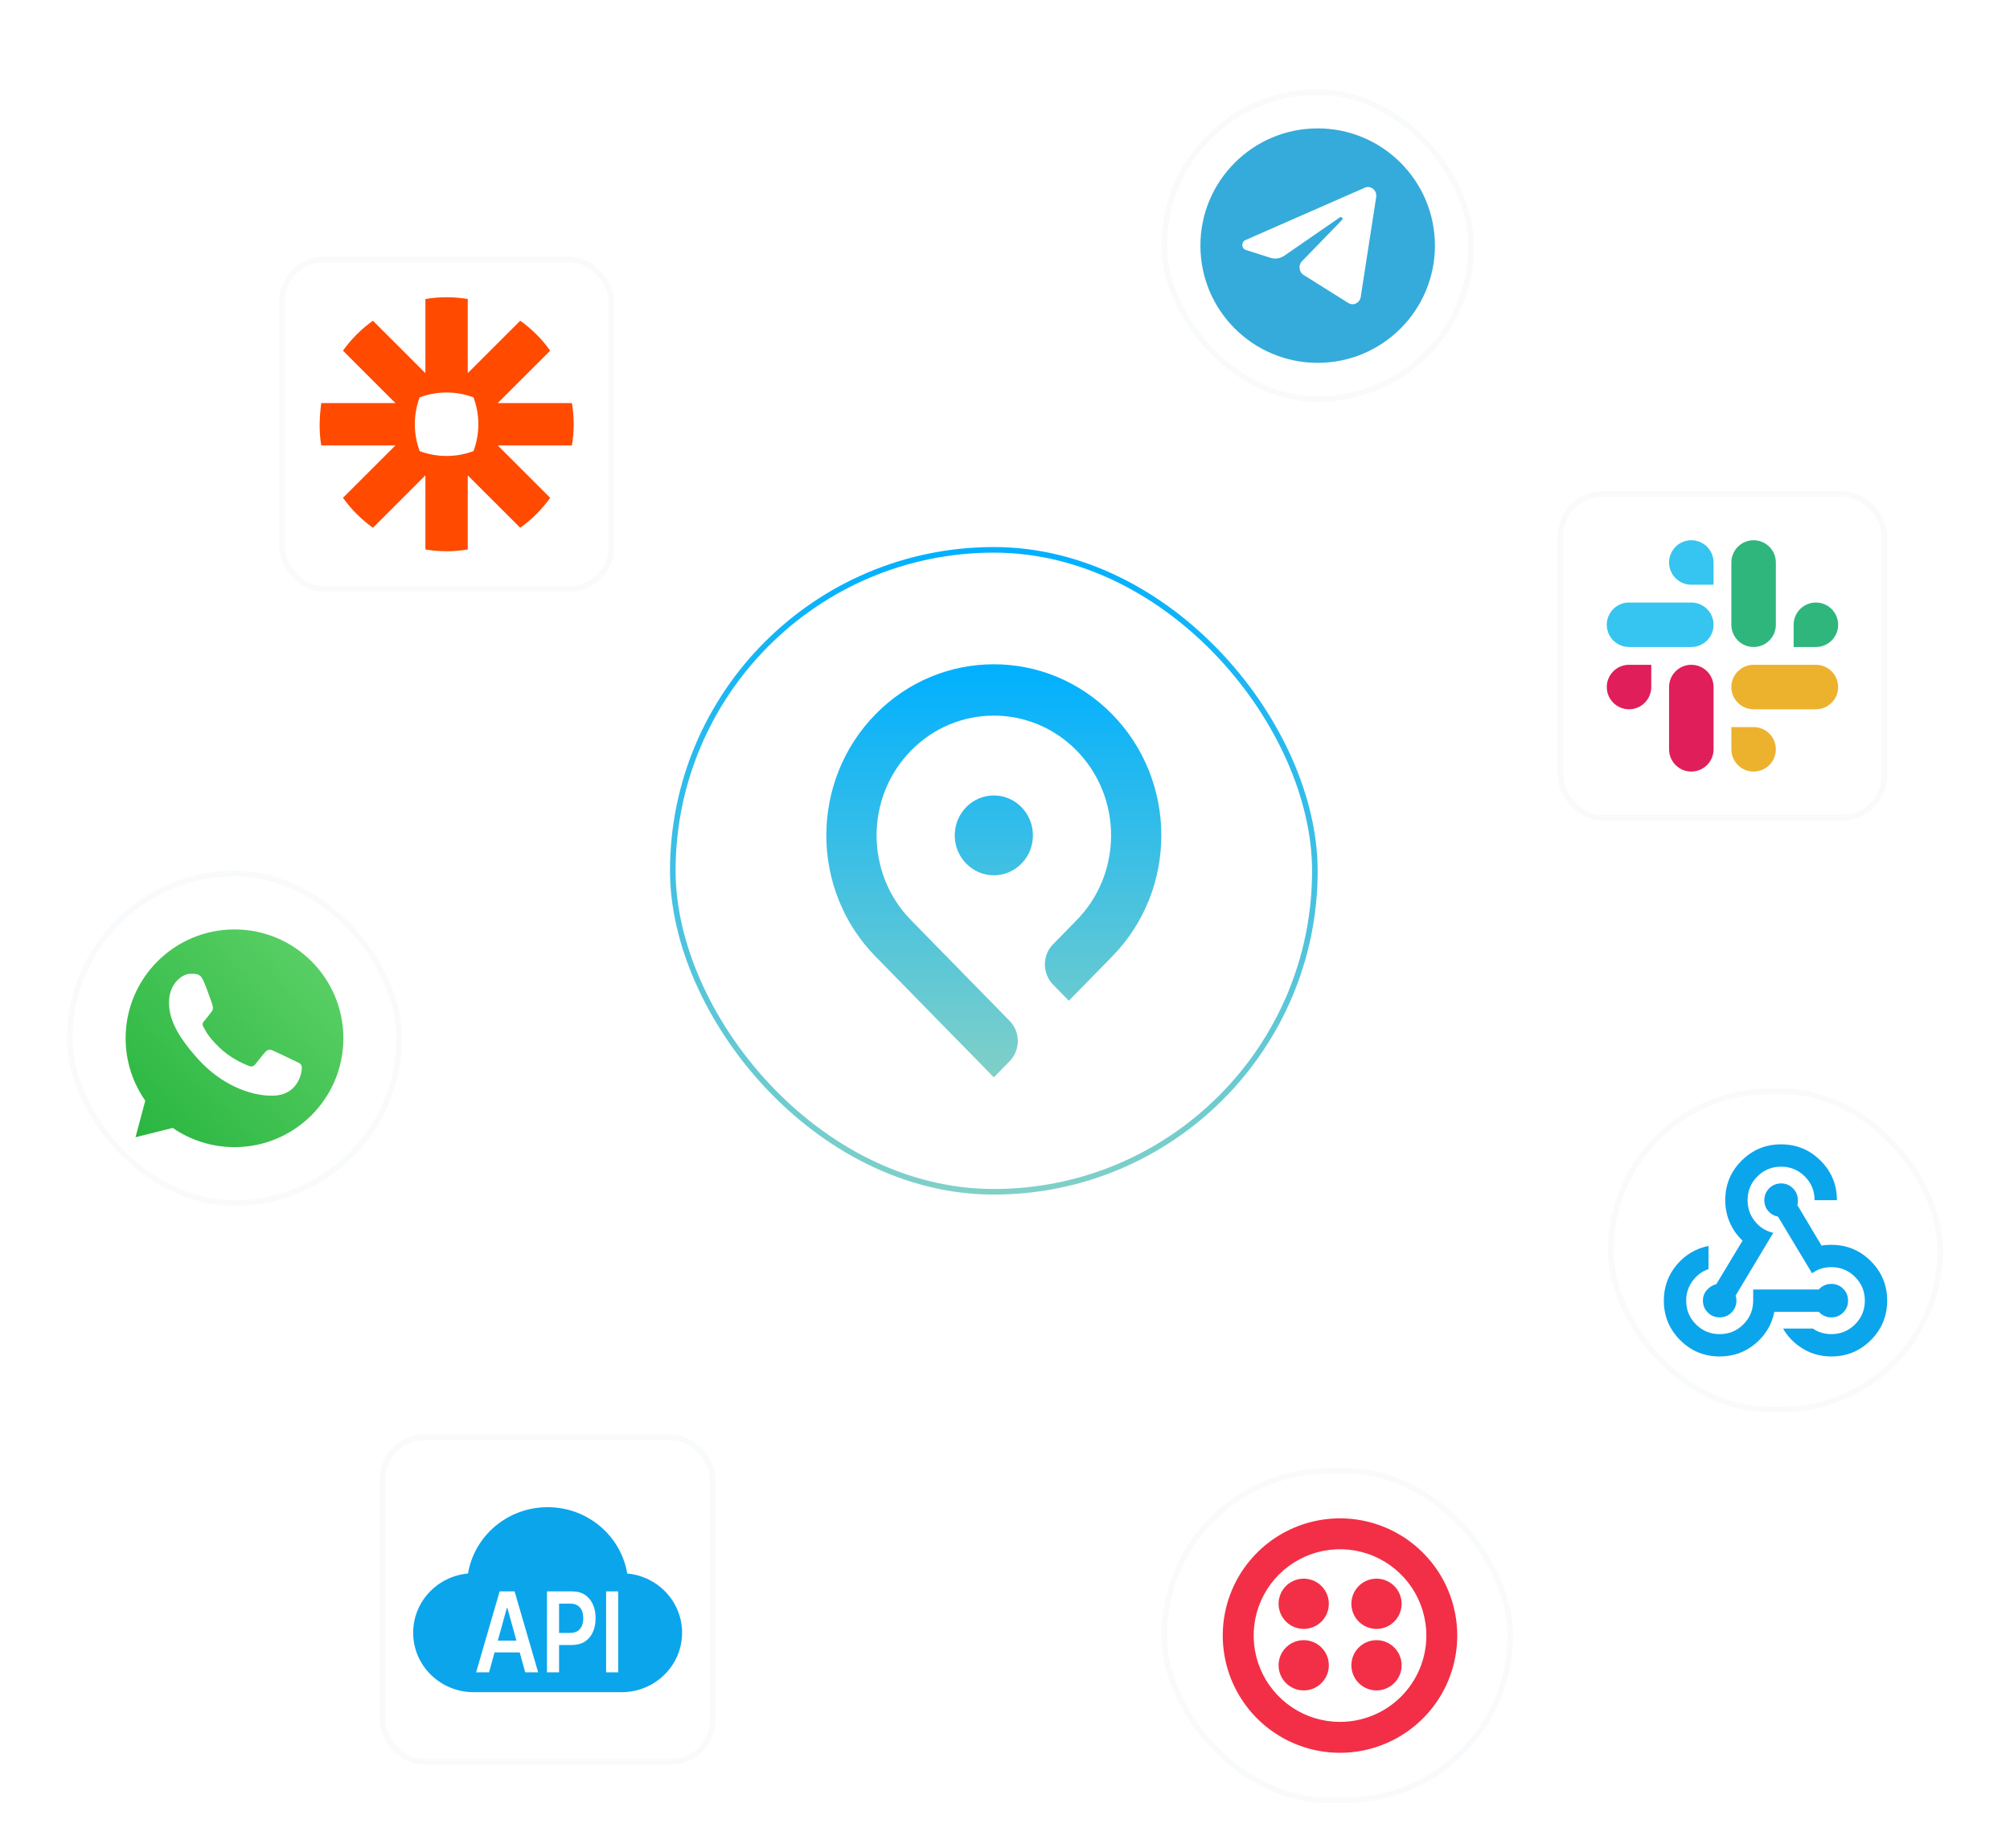 <svg width="360" height="331" viewBox="0 0 360 331" fill="none" xmlns="http://www.w3.org/2000/svg">
<g filter="url(#filter0_dd_631_1521)">
<rect x="120" y="82" width="116" height="116" rx="58" fill="white"/>
<rect x="120.5" y="82.5" width="115" height="115" rx="57.5" stroke="url(#paint0_linear_631_1521)"/>
<path d="M199.213 111.978C210.929 123.948 210.929 143.356 199.213 155.326L191.435 163.273L188.607 160.383C186.654 158.388 186.654 155.154 188.607 153.158L192.849 148.824C201.05 140.444 201.05 126.859 192.849 118.48C184.648 110.101 171.352 110.101 163.151 118.48C154.95 126.859 154.95 140.444 163.151 148.824L180.828 166.885C182.781 168.88 182.781 172.115 180.828 174.11L178 177L156.787 155.326C145.071 143.356 145.071 123.948 156.787 111.978C168.503 100.007 187.497 100.007 199.213 111.978Z" fill="url(#paint1_linear_631_1521)"/>
<path d="M182.95 128.595C185.683 131.388 185.683 135.916 182.95 138.709C180.216 141.502 175.784 141.502 173.05 138.709C170.317 135.916 170.317 131.388 173.05 128.595C175.784 125.801 180.216 125.801 182.95 128.595Z" fill="url(#paint2_linear_631_1521)"/>
</g>
<g filter="url(#filter1_dd_631_1521)">
<rect x="208" width="56" height="56" rx="28" fill="white"/>
<rect x="208.5" y="0.5" width="55" height="55" rx="27.5" stroke="#F9FAFB"/>
<circle cx="236" cy="28" r="21" fill="#34ABDA"/>
<path d="M246.48 19.313C246.667 18.105 245.518 17.151 244.444 17.623L223.047 27.017C222.277 27.355 222.333 28.522 223.132 28.777L227.545 30.182C228.387 30.45 229.299 30.311 230.034 29.803L239.982 22.93C240.282 22.723 240.609 23.15 240.353 23.414L233.192 30.797C232.498 31.513 232.635 32.727 233.471 33.251L241.488 38.278C242.388 38.842 243.545 38.276 243.713 37.189L246.48 19.313Z" fill="white"/>
</g>
<g filter="url(#filter2_dd_631_1521)">
<rect x="12" y="140" width="60" height="60" rx="30" fill="white"/>
<rect x="12.5" y="140.5" width="59" height="59" rx="29.5" stroke="#F9FAFB"/>
<path d="M61.5 170C61.5 180.77 52.77 189.5 42 189.5C37.892 189.5 34.081 188.23 30.938 186.061L24.273 187.727L26.019 181.177C23.802 178.012 22.5 174.158 22.5 170C22.5 159.23 31.23 150.5 42 150.5C52.77 150.5 61.5 159.23 61.5 170Z" fill="url(#paint3_linear_631_1521)"/>
<path d="M36.312 159.437C35.772 158.351 34.942 158.447 34.104 158.447C32.605 158.447 30.27 160.242 30.27 163.581C30.27 166.318 31.476 169.314 35.54 173.796C39.462 178.122 44.615 180.359 48.894 180.283C53.172 180.207 54.052 176.525 54.052 175.282C54.052 174.731 53.71 174.456 53.475 174.381C52.017 173.682 49.328 172.378 48.716 172.133C48.104 171.888 47.785 172.219 47.586 172.399C47.031 172.928 45.931 174.486 45.555 174.837C45.178 175.187 44.617 175.01 44.383 174.878C43.523 174.533 41.192 173.496 39.334 171.694C37.036 169.467 36.901 168.7 36.468 168.018C36.122 167.472 36.376 167.138 36.503 166.991C36.998 166.42 37.682 165.538 37.988 165.1C38.295 164.661 38.051 163.996 37.906 163.581C37.277 161.799 36.745 160.307 36.312 159.437Z" fill="white"/>
</g>
<g filter="url(#filter3_dd_631_1521)">
<rect x="50" y="30" width="60" height="60" rx="8" fill="white"/>
<rect x="50.5" y="30.5" width="59" height="59" rx="7.5" stroke="#F9FAFB"/>
<path d="M84.802 64.813C81.715 65.975 78.256 65.977 75.169 64.814C74.006 61.73 74.006 58.272 75.167 55.188C78.253 54.024 81.716 54.024 84.802 55.188C85.965 58.271 85.964 61.73 84.802 64.813ZM102.434 56.208H89.145L98.541 46.818C97.067 44.748 95.246 42.93 93.175 41.456L83.778 50.846V37.567C81.271 37.145 78.699 37.146 76.191 37.567V50.846L66.795 41.456C64.724 42.929 62.903 44.75 61.428 46.818L70.825 56.208H57.537C57.209 58.79 57.103 61.216 57.537 63.792H70.826L61.428 73.182C62.907 75.255 64.72 77.067 66.795 78.545L76.191 69.154V82.434C78.699 82.854 81.27 82.854 83.778 82.434V69.154L93.176 78.545C95.248 77.07 97.065 75.253 98.541 73.182L89.144 63.792H102.434C102.855 61.288 102.855 58.712 102.434 56.208Z" fill="#FF4A00"/>
</g>
<g filter="url(#filter4_dd_631_1521)">
<rect x="288" y="179" width="60" height="58" rx="29" fill="white"/>
<rect x="288.5" y="179.5" width="59" height="57" rx="28.5" stroke="#F9FAFB"/>
<path d="M308 227C305.233 227 302.875 226.025 300.926 224.074C298.977 222.123 298.001 219.765 298 217C298 214.567 298.759 212.442 300.276 210.626C301.793 208.81 303.701 207.668 306 207.2V211.35C304.833 211.75 303.875 212.467 303.126 213.5C302.377 214.533 302.001 215.7 302 217C302 218.667 302.583 220.083 303.75 221.25C304.917 222.417 306.333 223 308 223C309.667 223 311.083 222.417 312.25 221.25C313.417 220.083 314 218.667 314 217V215H325.75C326.017 214.7 326.342 214.458 326.726 214.274C327.11 214.09 327.535 213.999 328 214C328.833 214 329.542 214.292 330.126 214.876C330.71 215.46 331.001 216.168 331 217C331 217.833 330.709 218.542 330.126 219.126C329.543 219.71 328.835 220.001 328 220C327.533 220 327.108 219.909 326.724 219.726C326.34 219.543 326.016 219.301 325.752 219H317.8C317.333 221.3 316.191 223.209 314.374 224.726C312.557 226.243 310.432 227.001 308 227ZM328 227C326.133 227 324.442 226.542 322.926 225.626C321.41 224.71 320.218 223.501 319.35 222H324.7C325.167 222.333 325.683 222.583 326.25 222.75C326.817 222.917 327.4 223 328 223C329.667 223 331.083 222.417 332.25 221.25C333.417 220.083 334 218.667 334 217C334 215.333 333.417 213.917 332.25 212.75C331.083 211.583 329.667 211 328 211C327.333 211 326.717 211.092 326.15 211.276C325.583 211.46 325.05 211.735 324.55 212.1L318.45 201.95C317.75 201.817 317.167 201.483 316.7 200.95C316.233 200.417 316 199.767 316 199C316 198.167 316.292 197.459 316.876 196.876C317.46 196.293 318.168 196.001 319 196C319.833 196 320.542 196.292 321.126 196.876C321.71 197.46 322.001 198.168 322 199V199.426C322 199.542 321.967 199.683 321.9 199.85L326.25 207.15C326.517 207.083 326.8 207.042 327.1 207.026C327.4 207.01 327.7 207.001 328 207C330.767 207 333.125 207.975 335.076 209.926C337.027 211.877 338.001 214.235 338 217C338 219.767 337.025 222.125 335.074 224.076C333.123 226.027 330.765 227.001 328 227ZM308 220C307.167 220 306.459 219.709 305.876 219.126C305.293 218.543 305.001 217.835 305 217C305 216.267 305.233 215.633 305.7 215.1C306.167 214.567 306.733 214.217 307.4 214.05L312.1 206.25C311.133 205.35 310.375 204.275 309.824 203.026C309.273 201.777 308.999 200.435 309 199C309 196.233 309.975 193.875 311.926 191.926C313.877 189.977 316.235 189.001 319 189C321.767 189 324.125 189.975 326.076 191.926C328.027 193.877 329.001 196.235 329 199H325C325 197.333 324.417 195.917 323.25 194.75C322.083 193.583 320.667 193 319 193C317.333 193 315.917 193.583 314.75 194.75C313.583 195.917 313 197.333 313 199C313 200.433 313.433 201.692 314.3 202.776C315.167 203.86 316.267 204.551 317.6 204.85L310.85 216.1C310.917 216.267 310.959 216.417 310.976 216.55C310.993 216.683 311.001 216.833 311 217C311 217.833 310.709 218.542 310.126 219.126C309.543 219.71 308.835 220.001 308 220Z" fill="#0BA5EC"/>
</g>
<g filter="url(#filter5_dd_631_1521)">
<rect x="279" y="72" width="59" height="59" rx="8" fill="white"/>
<rect x="279.5" y="72.5" width="58" height="58" rx="7.5" stroke="#F9FAFB"/>
<path d="M325.235 99.906C327.435 99.906 329.219 98.122 329.219 95.922C329.219 93.722 327.435 91.938 325.235 91.938C323.034 91.938 321.25 93.722 321.25 95.922V99.906H325.235ZM314.078 99.906C316.279 99.906 318.063 98.122 318.063 95.921V84.766C318.063 82.565 316.279 80.781 314.078 80.781C311.878 80.781 310.094 82.565 310.094 84.766V95.921C310.094 98.122 311.878 99.906 314.078 99.906Z" fill="#2EB67D"/>
<path d="M291.765 103.094C289.565 103.094 287.781 104.878 287.781 107.078C287.781 109.279 289.565 111.062 291.765 111.062C293.966 111.062 295.75 109.278 295.75 107.078V103.094H291.765ZM302.922 103.094C300.721 103.094 298.938 104.878 298.938 107.079V118.234C298.938 120.435 300.721 122.219 302.922 122.219C305.122 122.219 306.906 120.435 306.906 118.234V107.079C306.906 104.878 305.122 103.094 302.922 103.094Z" fill="#E01E5A"/>
<path d="M310.094 118.235C310.094 120.435 311.878 122.219 314.078 122.219C316.279 122.219 318.062 120.435 318.062 118.235C318.062 116.034 316.279 114.25 314.078 114.25L310.094 114.25L310.094 118.235ZM310.094 107.078C310.094 109.279 311.878 111.062 314.079 111.062L325.234 111.062C327.435 111.062 329.219 109.279 329.219 107.078C329.219 104.878 327.435 103.094 325.234 103.094L314.079 103.094C311.878 103.094 310.094 104.878 310.094 107.078Z" fill="#ECB22E"/>
<path d="M306.906 84.765C306.906 82.565 305.122 80.781 302.922 80.781C300.721 80.781 298.938 82.565 298.938 84.766C298.938 86.966 300.721 88.75 302.922 88.75L306.906 88.75L306.906 84.765ZM306.906 95.922C306.906 93.721 305.122 91.938 302.921 91.938L291.766 91.938C289.565 91.938 287.781 93.721 287.781 95.922C287.781 98.122 289.565 99.906 291.766 99.906L302.921 99.906C305.122 99.906 306.906 98.122 306.906 95.922Z" fill="#36C5F0"/>
</g>
<g filter="url(#filter6_dd_631_1521)">
<rect x="68" y="241" width="60.163" height="59.143" rx="8" fill="white"/>
<rect x="68.5" y="241.5" width="59.163" height="58.143" rx="7.5" stroke="#F9FAFB"/>
<path d="M98.082 254C105.258 254 111.212 259.143 112.339 265.883C117.849 266.385 122.163 270.942 122.163 276.49C122.163 282.374 117.311 287.143 111.326 287.143H84.837C78.852 287.143 74 282.374 74 276.49C74 270.942 78.314 266.385 83.824 265.883C84.951 259.142 90.906 254 98.082 254Z" fill="#0BA5EC"/>
<path d="M110.728 269.084V283.588H108.559V269.084H110.728Z" fill="white"/>
<path d="M97.963 283.588V269.084H102.453C103.373 269.084 104.145 269.292 104.769 269.707C105.396 270.123 105.87 270.694 106.189 271.421C106.513 272.143 106.675 272.965 106.675 273.886C106.675 274.816 106.513 275.642 106.189 276.364C105.866 277.087 105.388 277.656 104.757 278.071C104.125 278.482 103.348 278.687 102.424 278.687H99.448V276.527H102.132C102.67 276.527 103.11 276.414 103.453 276.187C103.796 275.961 104.049 275.649 104.213 275.252C104.381 274.856 104.465 274.4 104.465 273.886C104.465 273.371 104.381 272.918 104.213 272.526C104.049 272.134 103.794 271.829 103.447 271.612C103.104 271.39 102.662 271.279 102.12 271.279H100.132V283.588H97.963Z" fill="white"/>
<path d="M87.587 283.588H85.272L89.487 269.084H92.165L96.386 283.588H94.071L90.873 272.058H90.779L87.587 283.588ZM87.663 277.901H93.977V280.012H87.663V277.901Z" fill="white"/>
</g>
<g filter="url(#filter7_dd_631_1521)">
<rect x="208" y="247" width="63" height="60" rx="30" fill="white"/>
<rect x="208.5" y="247.5" width="62" height="59" rx="29.5" stroke="#F9FAFB"/>
<path d="M242.037 271.307C242.037 270.417 242.301 269.547 242.795 268.807C243.29 268.067 243.993 267.49 244.815 267.149C245.637 266.809 246.542 266.719 247.415 266.893C248.288 267.067 249.09 267.495 249.719 268.125C250.348 268.754 250.777 269.556 250.951 270.429C251.124 271.302 251.035 272.206 250.694 273.029C250.354 273.851 249.777 274.554 249.037 275.048C248.297 275.543 247.427 275.807 246.537 275.807C245.946 275.807 245.361 275.69 244.815 275.464C244.269 275.238 243.773 274.907 243.355 274.489C242.937 274.071 242.606 273.575 242.38 273.029C242.153 272.483 242.037 271.898 242.037 271.307Z" fill="#F22F46"/>
<path d="M242.037 282.326C242.037 281.436 242.3 280.566 242.795 279.826C243.289 279.085 243.992 278.508 244.814 278.168C245.636 277.827 246.541 277.738 247.414 277.911C248.287 278.084 249.089 278.513 249.719 279.142C250.348 279.772 250.777 280.573 250.951 281.446C251.124 282.319 251.035 283.224 250.695 284.047C250.354 284.869 249.777 285.572 249.037 286.066C248.297 286.561 247.427 286.825 246.537 286.825C245.344 286.825 244.199 286.351 243.356 285.507C242.512 284.663 242.037 283.519 242.037 282.326Z" fill="#F22F46"/>
<path d="M229 282.326C229 281.436 229.263 280.566 229.758 279.826C230.252 279.085 230.955 278.508 231.777 278.168C232.599 277.827 233.504 277.738 234.377 277.911C235.25 278.084 236.052 278.513 236.682 279.142C237.311 279.772 237.74 280.573 237.913 281.446C238.087 282.319 237.998 283.224 237.658 284.047C237.317 284.869 236.74 285.572 236 286.066C235.26 286.561 234.39 286.825 233.5 286.825C232.307 286.825 231.162 286.351 230.318 285.507C229.475 284.663 229 283.519 229 282.326Z" fill="#F22F46"/>
<path d="M229 271.307C229 270.417 229.264 269.547 229.758 268.807C230.253 268.067 230.956 267.49 231.778 267.149C232.6 266.809 233.505 266.719 234.378 266.893C235.251 267.067 236.053 267.495 236.682 268.125C237.311 268.754 237.74 269.556 237.914 270.429C238.087 271.302 237.998 272.206 237.658 273.029C237.317 273.851 236.74 274.554 236 275.048C235.26 275.543 234.39 275.807 233.5 275.807C232.909 275.807 232.324 275.69 231.778 275.464C231.232 275.238 230.736 274.907 230.318 274.489C229.9 274.071 229.569 273.575 229.343 273.029C229.116 272.483 229 271.898 229 271.307Z" fill="#F22F46"/>
<path d="M240 256C235.847 256 231.786 257.232 228.333 259.539C224.879 261.847 222.188 265.127 220.598 268.964C219.009 272.801 218.593 277.024 219.404 281.097C220.214 285.171 222.214 288.913 225.151 291.85C228.088 294.786 231.83 296.786 235.904 297.597C239.978 298.407 244.2 297.991 248.037 296.401C251.875 294.811 255.154 292.12 257.462 288.666C259.769 285.212 261 281.152 261 276.999C261 271.429 258.787 266.088 254.849 262.15C250.911 258.212 245.569 256 240 256ZM240 292.465C236.941 292.465 233.951 291.558 231.409 289.858C228.865 288.159 226.883 285.744 225.713 282.918C224.543 280.092 224.237 276.982 224.833 273.982C225.43 270.983 226.903 268.227 229.066 266.064C231.229 263.902 233.984 262.429 236.984 261.832C239.984 261.235 243.093 261.541 245.919 262.712C248.745 263.882 251.16 265.864 252.86 268.407C254.559 270.95 255.466 273.94 255.467 276.999C255.467 279.03 255.067 281.041 254.289 282.918C253.512 284.794 252.373 286.499 250.937 287.935C249.5 289.372 247.795 290.511 245.919 291.288C244.042 292.065 242.031 292.465 240 292.465Z" fill="#F22F46"/>
</g>
<defs>
<filter id="filter0_dd_631_1521" x="108" y="82" width="140" height="140" filterUnits="userSpaceOnUse" color-interpolation-filters="sRGB">
<feFlood flood-opacity="0" result="BackgroundImageFix"/>
<feColorMatrix in="SourceAlpha" type="matrix" values="0 0 0 0 0 0 0 0 0 0 0 0 0 0 0 0 0 0 127 0" result="hardAlpha"/>
<feMorphology radius="2" operator="erode" in="SourceAlpha" result="effect1_dropShadow_631_1521"/>
<feOffset dy="4"/>
<feGaussianBlur stdDeviation="3"/>
<feColorMatrix type="matrix" values="0 0 0 0 0.063 0 0 0 0 0.094 0 0 0 0 0.157 0 0 0 0.03 0"/>
<feBlend mode="normal" in2="BackgroundImageFix" result="effect1_dropShadow_631_1521"/>
<feColorMatrix in="SourceAlpha" type="matrix" values="0 0 0 0 0 0 0 0 0 0 0 0 0 0 0 0 0 0 127 0" result="hardAlpha"/>
<feMorphology radius="4" operator="erode" in="SourceAlpha" result="effect2_dropShadow_631_1521"/>
<feOffset dy="12"/>
<feGaussianBlur stdDeviation="8"/>
<feColorMatrix type="matrix" values="0 0 0 0 0.063 0 0 0 0 0.094 0 0 0 0 0.157 0 0 0 0.08 0"/>
<feBlend mode="normal" in2="effect1_dropShadow_631_1521" result="effect2_dropShadow_631_1521"/>
<feBlend mode="normal" in="SourceGraphic" in2="effect2_dropShadow_631_1521" result="shape"/>
</filter>
<filter id="filter1_dd_631_1521" x="196" y="0" width="80" height="80" filterUnits="userSpaceOnUse" color-interpolation-filters="sRGB">
<feFlood flood-opacity="0" result="BackgroundImageFix"/>
<feColorMatrix in="SourceAlpha" type="matrix" values="0 0 0 0 0 0 0 0 0 0 0 0 0 0 0 0 0 0 127 0" result="hardAlpha"/>
<feMorphology radius="2" operator="erode" in="SourceAlpha" result="effect1_dropShadow_631_1521"/>
<feOffset dy="4"/>
<feGaussianBlur stdDeviation="3"/>
<feColorMatrix type="matrix" values="0 0 0 0 0.063 0 0 0 0 0.094 0 0 0 0 0.157 0 0 0 0.03 0"/>
<feBlend mode="normal" in2="BackgroundImageFix" result="effect1_dropShadow_631_1521"/>
<feColorMatrix in="SourceAlpha" type="matrix" values="0 0 0 0 0 0 0 0 0 0 0 0 0 0 0 0 0 0 127 0" result="hardAlpha"/>
<feMorphology radius="4" operator="erode" in="SourceAlpha" result="effect2_dropShadow_631_1521"/>
<feOffset dy="12"/>
<feGaussianBlur stdDeviation="8"/>
<feColorMatrix type="matrix" values="0 0 0 0 0.063 0 0 0 0 0.094 0 0 0 0 0.157 0 0 0 0.08 0"/>
<feBlend mode="normal" in2="effect1_dropShadow_631_1521" result="effect2_dropShadow_631_1521"/>
<feBlend mode="normal" in="SourceGraphic" in2="effect2_dropShadow_631_1521" result="shape"/>
</filter>
<filter id="filter2_dd_631_1521" x="0" y="140" width="84" height="84" filterUnits="userSpaceOnUse" color-interpolation-filters="sRGB">
<feFlood flood-opacity="0" result="BackgroundImageFix"/>
<feColorMatrix in="SourceAlpha" type="matrix" values="0 0 0 0 0 0 0 0 0 0 0 0 0 0 0 0 0 0 127 0" result="hardAlpha"/>
<feMorphology radius="2" operator="erode" in="SourceAlpha" result="effect1_dropShadow_631_1521"/>
<feOffset dy="4"/>
<feGaussianBlur stdDeviation="3"/>
<feColorMatrix type="matrix" values="0 0 0 0 0.063 0 0 0 0 0.094 0 0 0 0 0.157 0 0 0 0.03 0"/>
<feBlend mode="normal" in2="BackgroundImageFix" result="effect1_dropShadow_631_1521"/>
<feColorMatrix in="SourceAlpha" type="matrix" values="0 0 0 0 0 0 0 0 0 0 0 0 0 0 0 0 0 0 127 0" result="hardAlpha"/>
<feMorphology radius="4" operator="erode" in="SourceAlpha" result="effect2_dropShadow_631_1521"/>
<feOffset dy="12"/>
<feGaussianBlur stdDeviation="8"/>
<feColorMatrix type="matrix" values="0 0 0 0 0.063 0 0 0 0 0.094 0 0 0 0 0.157 0 0 0 0.08 0"/>
<feBlend mode="normal" in2="effect1_dropShadow_631_1521" result="effect2_dropShadow_631_1521"/>
<feBlend mode="normal" in="SourceGraphic" in2="effect2_dropShadow_631_1521" result="shape"/>
</filter>
<filter id="filter3_dd_631_1521" x="38" y="30" width="84" height="84" filterUnits="userSpaceOnUse" color-interpolation-filters="sRGB">
<feFlood flood-opacity="0" result="BackgroundImageFix"/>
<feColorMatrix in="SourceAlpha" type="matrix" values="0 0 0 0 0 0 0 0 0 0 0 0 0 0 0 0 0 0 127 0" result="hardAlpha"/>
<feMorphology radius="2" operator="erode" in="SourceAlpha" result="effect1_dropShadow_631_1521"/>
<feOffset dy="4"/>
<feGaussianBlur stdDeviation="3"/>
<feColorMatrix type="matrix" values="0 0 0 0 0.063 0 0 0 0 0.094 0 0 0 0 0.157 0 0 0 0.03 0"/>
<feBlend mode="normal" in2="BackgroundImageFix" result="effect1_dropShadow_631_1521"/>
<feColorMatrix in="SourceAlpha" type="matrix" values="0 0 0 0 0 0 0 0 0 0 0 0 0 0 0 0 0 0 127 0" result="hardAlpha"/>
<feMorphology radius="4" operator="erode" in="SourceAlpha" result="effect2_dropShadow_631_1521"/>
<feOffset dy="12"/>
<feGaussianBlur stdDeviation="8"/>
<feColorMatrix type="matrix" values="0 0 0 0 0.063 0 0 0 0 0.094 0 0 0 0 0.157 0 0 0 0.08 0"/>
<feBlend mode="normal" in2="effect1_dropShadow_631_1521" result="effect2_dropShadow_631_1521"/>
<feBlend mode="normal" in="SourceGraphic" in2="effect2_dropShadow_631_1521" result="shape"/>
</filter>
<filter id="filter4_dd_631_1521" x="276" y="179" width="84" height="82" filterUnits="userSpaceOnUse" color-interpolation-filters="sRGB">
<feFlood flood-opacity="0" result="BackgroundImageFix"/>
<feColorMatrix in="SourceAlpha" type="matrix" values="0 0 0 0 0 0 0 0 0 0 0 0 0 0 0 0 0 0 127 0" result="hardAlpha"/>
<feMorphology radius="2" operator="erode" in="SourceAlpha" result="effect1_dropShadow_631_1521"/>
<feOffset dy="4"/>
<feGaussianBlur stdDeviation="3"/>
<feColorMatrix type="matrix" values="0 0 0 0 0.063 0 0 0 0 0.094 0 0 0 0 0.157 0 0 0 0.03 0"/>
<feBlend mode="normal" in2="BackgroundImageFix" result="effect1_dropShadow_631_1521"/>
<feColorMatrix in="SourceAlpha" type="matrix" values="0 0 0 0 0 0 0 0 0 0 0 0 0 0 0 0 0 0 127 0" result="hardAlpha"/>
<feMorphology radius="4" operator="erode" in="SourceAlpha" result="effect2_dropShadow_631_1521"/>
<feOffset dy="12"/>
<feGaussianBlur stdDeviation="8"/>
<feColorMatrix type="matrix" values="0 0 0 0 0.063 0 0 0 0 0.094 0 0 0 0 0.157 0 0 0 0.08 0"/>
<feBlend mode="normal" in2="effect1_dropShadow_631_1521" result="effect2_dropShadow_631_1521"/>
<feBlend mode="normal" in="SourceGraphic" in2="effect2_dropShadow_631_1521" result="shape"/>
</filter>
<filter id="filter5_dd_631_1521" x="267" y="72" width="83" height="83" filterUnits="userSpaceOnUse" color-interpolation-filters="sRGB">
<feFlood flood-opacity="0" result="BackgroundImageFix"/>
<feColorMatrix in="SourceAlpha" type="matrix" values="0 0 0 0 0 0 0 0 0 0 0 0 0 0 0 0 0 0 127 0" result="hardAlpha"/>
<feMorphology radius="2" operator="erode" in="SourceAlpha" result="effect1_dropShadow_631_1521"/>
<feOffset dy="4"/>
<feGaussianBlur stdDeviation="3"/>
<feColorMatrix type="matrix" values="0 0 0 0 0.063 0 0 0 0 0.094 0 0 0 0 0.157 0 0 0 0.03 0"/>
<feBlend mode="normal" in2="BackgroundImageFix" result="effect1_dropShadow_631_1521"/>
<feColorMatrix in="SourceAlpha" type="matrix" values="0 0 0 0 0 0 0 0 0 0 0 0 0 0 0 0 0 0 127 0" result="hardAlpha"/>
<feMorphology radius="4" operator="erode" in="SourceAlpha" result="effect2_dropShadow_631_1521"/>
<feOffset dy="12"/>
<feGaussianBlur stdDeviation="8"/>
<feColorMatrix type="matrix" values="0 0 0 0 0.063 0 0 0 0 0.094 0 0 0 0 0.157 0 0 0 0.08 0"/>
<feBlend mode="normal" in2="effect1_dropShadow_631_1521" result="effect2_dropShadow_631_1521"/>
<feBlend mode="normal" in="SourceGraphic" in2="effect2_dropShadow_631_1521" result="shape"/>
</filter>
<filter id="filter6_dd_631_1521" x="56" y="241" width="84.163" height="83.143" filterUnits="userSpaceOnUse" color-interpolation-filters="sRGB">
<feFlood flood-opacity="0" result="BackgroundImageFix"/>
<feColorMatrix in="SourceAlpha" type="matrix" values="0 0 0 0 0 0 0 0 0 0 0 0 0 0 0 0 0 0 127 0" result="hardAlpha"/>
<feMorphology radius="2" operator="erode" in="SourceAlpha" result="effect1_dropShadow_631_1521"/>
<feOffset dy="4"/>
<feGaussianBlur stdDeviation="3"/>
<feColorMatrix type="matrix" values="0 0 0 0 0.063 0 0 0 0 0.094 0 0 0 0 0.157 0 0 0 0.03 0"/>
<feBlend mode="normal" in2="BackgroundImageFix" result="effect1_dropShadow_631_1521"/>
<feColorMatrix in="SourceAlpha" type="matrix" values="0 0 0 0 0 0 0 0 0 0 0 0 0 0 0 0 0 0 127 0" result="hardAlpha"/>
<feMorphology radius="4" operator="erode" in="SourceAlpha" result="effect2_dropShadow_631_1521"/>
<feOffset dy="12"/>
<feGaussianBlur stdDeviation="8"/>
<feColorMatrix type="matrix" values="0 0 0 0 0.063 0 0 0 0 0.094 0 0 0 0 0.157 0 0 0 0.08 0"/>
<feBlend mode="normal" in2="effect1_dropShadow_631_1521" result="effect2_dropShadow_631_1521"/>
<feBlend mode="normal" in="SourceGraphic" in2="effect2_dropShadow_631_1521" result="shape"/>
</filter>
<filter id="filter7_dd_631_1521" x="196" y="247" width="87" height="84" filterUnits="userSpaceOnUse" color-interpolation-filters="sRGB">
<feFlood flood-opacity="0" result="BackgroundImageFix"/>
<feColorMatrix in="SourceAlpha" type="matrix" values="0 0 0 0 0 0 0 0 0 0 0 0 0 0 0 0 0 0 127 0" result="hardAlpha"/>
<feMorphology radius="2" operator="erode" in="SourceAlpha" result="effect1_dropShadow_631_1521"/>
<feOffset dy="4"/>
<feGaussianBlur stdDeviation="3"/>
<feColorMatrix type="matrix" values="0 0 0 0 0.063 0 0 0 0 0.094 0 0 0 0 0.157 0 0 0 0.03 0"/>
<feBlend mode="normal" in2="BackgroundImageFix" result="effect1_dropShadow_631_1521"/>
<feColorMatrix in="SourceAlpha" type="matrix" values="0 0 0 0 0 0 0 0 0 0 0 0 0 0 0 0 0 0 127 0" result="hardAlpha"/>
<feMorphology radius="4" operator="erode" in="SourceAlpha" result="effect2_dropShadow_631_1521"/>
<feOffset dy="12"/>
<feGaussianBlur stdDeviation="8"/>
<feColorMatrix type="matrix" values="0 0 0 0 0.063 0 0 0 0 0.094 0 0 0 0 0.157 0 0 0 0.08 0"/>
<feBlend mode="normal" in2="effect1_dropShadow_631_1521" result="effect2_dropShadow_631_1521"/>
<feBlend mode="normal" in="SourceGraphic" in2="effect2_dropShadow_631_1521" result="shape"/>
</filter>
<linearGradient id="paint0_linear_631_1521" x1="120" y1="82" x2="120" y2="198" gradientUnits="userSpaceOnUse">
<stop stop-color="#00B0FF"/>
<stop offset="1" stop-color="#80D0C7"/>
</linearGradient>
<linearGradient id="paint1_linear_631_1521" x1="148" y1="103" x2="148" y2="177" gradientUnits="userSpaceOnUse">
<stop stop-color="#00B0FF"/>
<stop offset="1" stop-color="#80D0C7"/>
</linearGradient>
<linearGradient id="paint2_linear_631_1521" x1="148" y1="103" x2="148" y2="177" gradientUnits="userSpaceOnUse">
<stop stop-color="#00B0FF"/>
<stop offset="1" stop-color="#80D0C7"/>
</linearGradient>
<linearGradient id="paint3_linear_631_1521" x1="59.062" y1="155.375" x2="22.5" y2="189.5" gradientUnits="userSpaceOnUse">
<stop stop-color="#5BD066"/>
<stop offset="1" stop-color="#27B43E"/>
</linearGradient>
</defs>
</svg>
